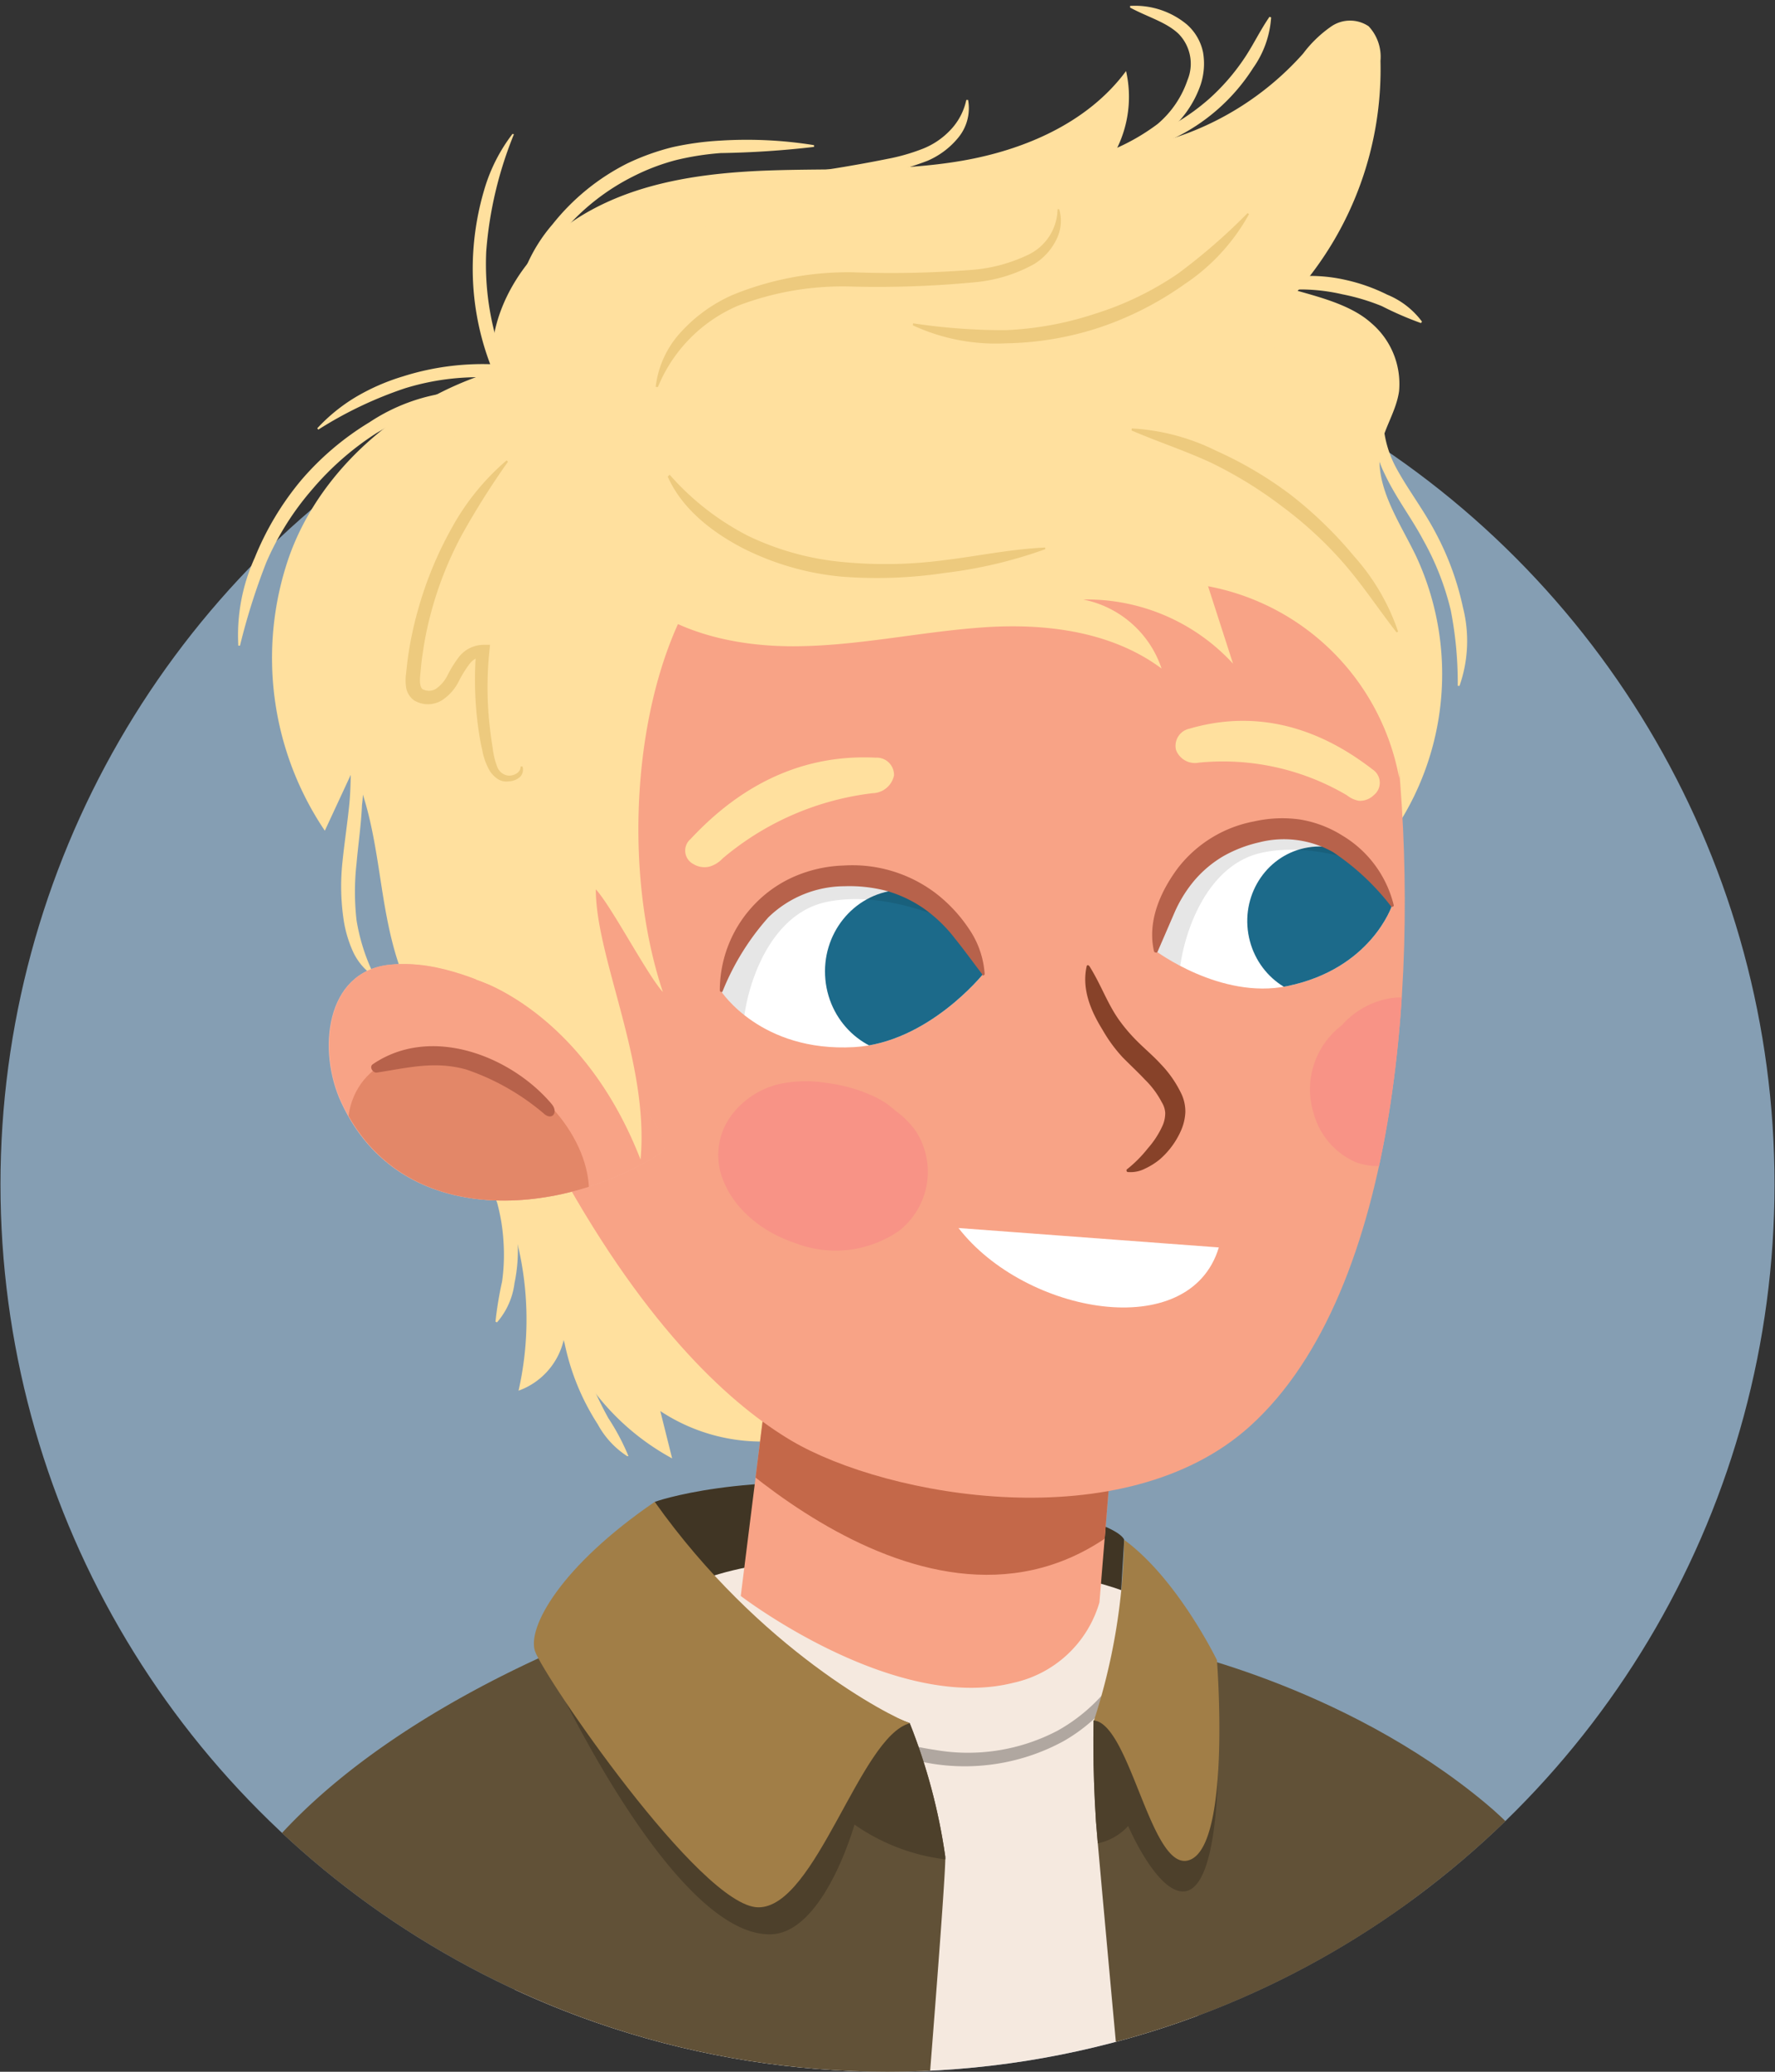 <svg xmlns="http://www.w3.org/2000/svg" xmlns:xlink="http://www.w3.org/1999/xlink" width="150" height="175" viewBox="0 0 150 175"><rect x="0" y="0" width="150" height="175" fill="#333333" stroke="none"/><defs><clipPath id="a"><path d="M0,100A75,75,0,0,0,150,100c0-17.92-2.8-110.51-2.8-110.51L3.89-9.75S0,81.27,0,100Z" fill="none"/></clipPath><clipPath id="b"><path d="M62.6,134.81l2.66-21.27,29.14,3.65-1.49,18.16a9.73,9.73,0,0,1-7.3,6.8C75.49,144.69,62.6,134.81,62.6,134.81Z" fill="#f8a386"/></clipPath><clipPath id="c"><path d="M64.88,19.86c23.25-7.42,39.57,10.46,44.32,18.19S117,53.51,118,62.57c2,18.71.38,46.4-12.37,57.9-10.64,9.6-30.64,6-38.74,1.23-4.84-2.87-12.05-9.14-19.67-23S24.43,32.76,64.88,19.86Z" fill="#f8a386"/></clipPath><clipPath id="d"><path d="M44.81,84.65C40.93,83,37.21,81.09,33,81.48c-5.52.53-6.13,7.31-4.14,11.62,5.1,11.05,18.9,9.56,27,4.29C58.32,95.75,45.55,85,44.81,84.65Z" fill="#f8a386"/></clipPath><clipPath id="e"><path d="M106.78,70.25c8.35-1.38,10.85,6.25,10.85,6.25s-1.76,5.35-8.87,6.8c-5.62,1.15-11.13-3-11.13-3S97.28,71.82,106.78,70.25Z" fill="#fff"/></clipPath><clipPath id="f"><path d="M70.65,74.13c-9.18.86-9.71,9.6-9.71,9.6s3.34,5.16,11.23,4.72c6.26-.35,10.93-6.2,10.93-6.2S81.11,73.16,70.65,74.13Z" fill="#fff"/></clipPath><clipPath id="g"><path d="M53.88,136.7S34.39,143,23.35,155.36c-3,3.38-9.73,25.24-9.73,25.24L78,182.47s2-24.61,1.88-25.66a49.22,49.22,0,0,0-3-11.25Z" fill="#615137"/></clipPath><clipPath id="h"><path d="M95.13,181.54s-2.4-26-2.51-27.65c-.32-4.87-.2-8.57-.2-8.57L117.9,148l3.4,32.56Z" fill="#615137"/></clipPath></defs><g clip-path="url(#a)"><circle cx="75" cy="100.04" r="74.96" fill="#859eb3"/><path d="M43.43,11.34a32.79,32.79,0,0,0-2.34,9.89,23.24,23.24,0,0,0,1.71,9.9l.36.89-.94-.08a21,21,0,0,0-8,.86,33.38,33.38,0,0,0-7.32,3.49l-.09-.11a14.8,14.8,0,0,1,3.25-2.64A18,18,0,0,1,34,31.81a22.27,22.27,0,0,1,8.35-1l-.58.81A22.78,22.78,0,0,1,40,21.17,23.62,23.62,0,0,1,40.93,16a14.34,14.34,0,0,1,2.38-4.69Z" fill="#ffe09e"/><path d="M43.48,26.25a13.52,13.52,0,0,1,3.22-7.31A18.89,18.89,0,0,1,53,13.81a20,20,0,0,1,3.84-1.38,24.79,24.79,0,0,1,4-.55,35.8,35.8,0,0,1,7.95.38v.15a78.35,78.35,0,0,1-7.88.52,23.08,23.08,0,0,0-3.81.6,18.12,18.12,0,0,0-3.57,1.36,18.79,18.79,0,0,0-6,4.73,28.75,28.75,0,0,0-3.92,6.67Z" fill="#ffe09e"/><path d="M93.75,12.76a17.72,17.72,0,0,0,4.08-2.29,8.4,8.4,0,0,0,2.52-3.7,3.61,3.61,0,0,0-.76-3.92C98.53,1.85,97,1.45,95.5.64l0-.14a6.85,6.85,0,0,1,4.79,1.56,4.27,4.27,0,0,1,1.38,2.38,5.66,5.66,0,0,1-.2,2.69,8.89,8.89,0,0,1-3,4.18,6.37,6.37,0,0,1-4.74,1.59Z" fill="#ffe09e"/><path d="M117.05,33.47a9.08,9.08,0,0,0,.91,6c1,1.86,2.34,3.58,3.38,5.57a23.93,23.93,0,0,1,2.29,6.27,11.48,11.48,0,0,1-.29,6.62l-.15,0a32,32,0,0,0-.59-6.38,23,23,0,0,0-2.32-5.92c-1-1.89-2.34-3.61-3.3-5.67a9.56,9.56,0,0,1-.93-3.3,4.81,4.81,0,0,1,.87-3.28Z" fill="#ffe09e"/><path d="M106.85,25.47A2,2,0,0,1,108,23.84a5.13,5.13,0,0,1,1.92-.51,13.49,13.49,0,0,1,3.77.31,15.21,15.21,0,0,1,3.54,1.25,6.92,6.92,0,0,1,2.94,2.28l-.09.12a28.27,28.27,0,0,1-3.3-1.43,17.94,17.94,0,0,0-3.34-1,15.77,15.77,0,0,0-3.45-.41,5.27,5.27,0,0,0-1.6.29,3.77,3.77,0,0,0-1.41.83Z" fill="#ffe09e"/><path d="M94.67,12.58c1.35-.74,2.71-1.12,4-1.8a18.58,18.58,0,0,0,3.52-2.44A18.08,18.08,0,0,0,105,5.15c.83-1.18,1.41-2.46,2.28-3.73l.14.05a8.33,8.33,0,0,1-1.52,4.27,16.26,16.26,0,0,1-3,3.5,16.19,16.19,0,0,1-3.84,2.51,8.05,8.05,0,0,1-4.43,1Z" fill="#ffe09e"/><path d="M38.35,33.26a56.85,56.85,0,0,0-6.56,3.34,24.43,24.43,0,0,0-5.45,4.79,23.66,23.66,0,0,0-3.85,6.15,55.16,55.16,0,0,0-2.21,7h-.14a15.8,15.8,0,0,1,1.38-7.41,24.59,24.59,0,0,1,3.9-6.53,23.8,23.8,0,0,1,5.8-4.93,15.83,15.83,0,0,1,7.09-2.56Z" fill="#ffe09e"/><path d="M29.85,63a9.06,9.06,0,0,1,.74,5c-.07,1.68-.32,3.32-.46,4.94a21.32,21.32,0,0,0,0,4.79,16.62,16.62,0,0,0,1.43,4.54l-.11.09a5.09,5.09,0,0,1-1.63-2,10.35,10.35,0,0,1-.75-2.47,19.23,19.23,0,0,1-.13-5.08c.17-1.66.42-3.28.58-4.89s.09-3.18.2-4.87Z" fill="#ffe09e"/><path d="M41.15,98.22a6,6,0,0,1,1.89,3,13.88,13.88,0,0,1,.7,3.55,13.65,13.65,0,0,1-.26,3.61A6.22,6.22,0,0,1,42,111.7l-.13-.06a30.73,30.73,0,0,1,.56-3.39,16.34,16.34,0,0,0,.12-3.35,16.1,16.1,0,0,0-.54-3.31,27.21,27.21,0,0,1-1-3.3Z" fill="#ffe09e"/><path d="M47.76,109.86a17.85,17.85,0,0,1,1,3.43,27,27,0,0,0,1.13,3.32,29,29,0,0,0,1.52,3.18A19,19,0,0,1,53.11,123L53,123a7.41,7.41,0,0,1-2.49-2.7,20,20,0,0,1-2.79-6.8,7.35,7.35,0,0,1-.11-3.67Z" fill="#ffe09e"/><path d="M59.7,15.69a46.83,46.83,0,0,1,6.17-.83c2-.23,4.1-.52,6.13-.88,1-.17,2-.36,3-.56a16.63,16.63,0,0,0,2.89-.82A6.46,6.46,0,0,0,80.3,11a5.25,5.25,0,0,0,1.36-2.56h.15a3.9,3.9,0,0,1-.8,3.15,6.83,6.83,0,0,1-2.65,2,28.84,28.84,0,0,1-6.15,1.58c-2.07.34-4.15.62-6.23.77a22,22,0,0,1-6.28-.11Z" fill="#ffe09e"/><path d="M142.53,179.8v-3.71c-4.57-8.57-10.71-18.5-16.88-23.68-12.24-10.26-27.57-13.26-27.57-13.26l.86,40.65Z" fill="#615137"/><path d="M75.88,125.62c-13.22-1.41-20.55,1.24-20.55,1.24l4.17,9,34.89,4.46L95,130.07S94.68,127.62,75.88,125.62Z" fill="#403524"/><path d="M39.91,96.32a27.26,27.26,0,0,1,3.91,21.15,6,6,0,0,0,3.83-4.34,20.64,20.64,0,0,0,9.15,10.06l-1-4A15.52,15.52,0,0,0,66,121.68a4.44,4.44,0,0,0,2.89-1.16c1.08-1.18.85-3,.44-4.57A34.78,34.78,0,0,0,53.22,95c-2.09-1.2-4.44-2.2-6.84-1.93s-4.72,2.25-4.63,4.66" fill="#ffe09e"/><path d="M102.32,179.8l-1.74-15.43s.07-26-3.94-29.11-30.57-6.15-39.35-.85C55.12,135.72,47,157.8,39.43,179.8Z" fill="#f5e9df"/><path d="M62.6,134.81l2.66-21.27,29.14,3.65-1.49,18.16a9.73,9.73,0,0,1-7.3,6.8C75.49,144.69,62.6,134.81,62.6,134.81Z" fill="#f8a386"/><g clip-path="url(#b)"><path d="M57.31,118.84s19.9,22.27,36.24,11c21.1-4.56,7-18.46,7-18.46l-40-1.84Z" fill="#c46849"/></g><path d="M59.79,137.93c3.13,2,5.94,4.35,9.09,6.19A26.86,26.86,0,0,0,79,147.81a16.28,16.28,0,0,0,10.37-1.62,14.63,14.63,0,0,0,4.09-3.38A16.81,16.81,0,0,0,95,140.62,17.33,17.33,0,0,0,96,138.13l.14,0a10.14,10.14,0,0,1-2,5.23,14.35,14.35,0,0,1-4.29,3.73,17.48,17.48,0,0,1-11,1.9,27.94,27.94,0,0,1-10.48-4,39.36,39.36,0,0,1-8.63-7Z" fill="#b0a7a0"/><path d="M116.31,72.16A23.61,23.61,0,0,0,119.68,47c-1.44-3-3.61-6-3-9.28.32-1.62,1.31-3,1.55-4.67a6.74,6.74,0,0,0-2.36-5.77c-1.61-1.45-4.12-2.12-6.21-2.71a28.52,28.52,0,0,0,7-19.43,3.77,3.77,0,0,0-1-2.92,2.81,2.81,0,0,0-3.14,0,10.31,10.31,0,0,0-2.4,2.31A24.87,24.87,0,0,1,94.3,12.71,9.84,9.84,0,0,0,95.16,6c-3.22,4.36-8.59,6.68-13.93,7.59s-10.81.62-16.23.81-11,.94-15.65,3.69S41.1,26,41.59,31.4C33.94,33.75,27,39.61,24.38,47.17a26.09,26.09,0,0,0,3.07,23L29.85,65c1.46,3.2,1.9,6.76,2.45,10.24s1.27,7,3.18,10,5.31,5.21,8.81,4.81" fill="#ffe09e"/><path d="M64.88,19.86c23.25-7.42,39.57,10.46,44.32,18.19S117,53.51,118,62.57c2,18.71.38,46.4-12.37,57.9-10.64,9.6-30.64,6-38.74,1.23-4.84-2.87-12.05-9.14-19.67-23S24.43,32.76,64.88,19.86Z" fill="#f8a386"/><g clip-path="url(#c)"><path d="M67.2,105A9.44,9.44,0,0,0,75.93,104a6.33,6.33,0,0,0,1.5-8.4,7.37,7.37,0,0,0-1.8-1.81,6.71,6.71,0,0,0-1.54-1.06,13.2,13.2,0,0,0-4.21-1.25,10.77,10.77,0,0,0-4.08.1,7.09,7.09,0,0,0-4.07,2.74A5.65,5.65,0,0,0,60.88,99C61.72,102,64.41,104.08,67.2,105Z" fill="#f89386"/><path d="M111,94a6.78,6.78,0,0,1,2.39-7.39,7,7,0,0,1,4-2.27,5.81,5.81,0,0,1,6.82,6.12,7.55,7.55,0,0,1-1.53,4.19,11.16,11.16,0,0,1-3.35,3.07,5.65,5.65,0,0,1-4.76.45A6.33,6.33,0,0,1,111,94Z" fill="#f89386"/></g><path d="M92.05,81.59c1,1.59,1.51,3.14,2.5,4.54A14.08,14.08,0,0,0,96.15,88c.6.6,1.31,1.19,1.94,1.88a9.5,9.5,0,0,1,1.69,2.4,3.52,3.52,0,0,1,.39,1.67,4.33,4.33,0,0,1-.39,1.6A6.9,6.9,0,0,1,98,97.94a5.78,5.78,0,0,1-1.23.77A2.68,2.68,0,0,1,95.3,99a.12.12,0,0,1-.1-.13s0-.06,0-.07v0A10.75,10.75,0,0,0,97,97a7.61,7.61,0,0,0,1.28-2,2.67,2.67,0,0,0,.19-1,1.93,1.93,0,0,0-.29-.89,7.56,7.56,0,0,0-1.43-1.92c-.58-.62-1.22-1.21-1.88-1.88A12.56,12.56,0,0,1,93.18,87c-1-1.61-1.78-3.45-1.35-5.38a.11.11,0,0,1,.14-.09S92,81.57,92.05,81.59Z" fill="#874229"/><path d="M44.8,84.65c-3.89-1.6-7.6-3.56-11.84-3.16-5.52.53-6.13,7.31-4.14,11.61,5.1,11.05,18.9,9.56,27,4.3C58.3,95.76,45.54,85,44.8,84.65Z" fill="#f8b5a2"/><path d="M44.81,84.65C40.93,83,37.21,81.09,33,81.48c-5.52.53-6.13,7.31-4.14,11.62,5.1,11.05,18.9,9.56,27,4.29C58.32,95.75,45.55,85,44.81,84.65Z" fill="#f8a386"/><g clip-path="url(#d)"><path d="M43.23,90.8c5.26,3.14,7.89,8.87,5.87,12.81s-7.91,4.58-13.16,1.45-7.88-8.87-5.87-12.8S38,87.67,43.23,90.8Z" fill="#e38768"/><path d="M46.63,93.27c-3.36-4-10.14-6.76-15.12-3.38-.34.22,0,.76.34.71,2.66-.41,4.88-1,7.55-.26A20.07,20.07,0,0,1,46,94.1C46.68,94.67,47.19,93.94,46.63,93.27Z" fill="#b7624b"/></g><path d="M81,103.73c5.61,7.25,19.53,9.82,22,1.64Z" fill="#fff"/><path d="M106.78,70.25c8.35-1.38,10.85,6.25,10.85,6.25s-1.76,5.35-8.87,6.8c-5.62,1.15-11.13-3-11.13-3S97.28,71.82,106.78,70.25Z" fill="#fff"/><g clip-path="url(#e)"><ellipse cx="111.57" cy="77.88" rx="6.16" ry="6.37" transform="translate(-11.1 19) rotate(-9.28)" fill="#1c6a8a"/><path d="M104.74,70.18a14.78,14.78,0,0,0-5.13,3.11,12.7,12.7,0,0,0-2.67,4.8,26.17,26.17,0,0,0-.73,2.9c-.2,1,3.37,2.07,3.46,1.16.33-3.34,2.3-9.14,7-10.13s9.53,1.29,11.26,1.8C118,73.82,112.24,67.61,104.74,70.18Z" opacity="0.1"/></g><path d="M97.52,80.35c-.57-2.51.52-5,2-7A10.61,10.61,0,0,1,106,69.38a10.75,10.75,0,0,1,3.84-.16,9.6,9.6,0,0,1,3.6,1.36,9.45,9.45,0,0,1,4.34,5.88.11.11,0,0,1-.09.13.12.12,0,0,1-.11,0h0a20.62,20.62,0,0,0-4.94-4.62,8.47,8.47,0,0,0-6.26-.81,11.12,11.12,0,0,0-3,1.16,9.63,9.63,0,0,0-2.47,2.08,11.12,11.12,0,0,0-1.71,2.81l-1.38,3.19h0a.11.11,0,0,1-.15.06A.16.16,0,0,1,97.52,80.35Z" fill="#b7624b"/><path d="M70.65,74.13c-9.18.86-9.71,9.6-9.71,9.6s3.34,5.16,11.23,4.72c6.26-.35,10.93-6.2,10.93-6.2S81.11,73.16,70.65,74.13Z" fill="#fff"/><g clip-path="url(#f)"><ellipse cx="76.44" cy="82.11" rx="6.72" ry="6.95" transform="translate(-7.44 7.61) rotate(-5.44)" fill="#1c6a8a"/><path d="M67.91,74.35a14.72,14.72,0,0,0-5.13,3.11,12.76,12.76,0,0,0-2.67,4.8,26.17,26.17,0,0,0-.73,2.9c-.2,1,3.37,2.07,3.46,1.16.33-3.35,2.3-9.14,7-10.13s9.54,1.29,11.26,1.8C81.14,78,75.41,71.78,67.91,74.35Z" opacity="0.1"/></g><path d="M83,82.29c-.81-1.06-1.53-2.06-2.29-3a12.17,12.17,0,0,0-2.6-2.52,10.7,10.7,0,0,0-3.2-1.52,12.4,12.4,0,0,0-3.55-.39,9.28,9.28,0,0,0-6.42,2.62,21.33,21.33,0,0,0-3.89,6.29h0a.12.12,0,0,1-.15,0,.12.12,0,0,1-.07-.1,10.49,10.49,0,0,1,3-7.35A10.38,10.38,0,0,1,67.22,74a11.37,11.37,0,0,1,4.07-.89,11.66,11.66,0,0,1,7.81,2.36,12.61,12.61,0,0,1,2.79,3,7.62,7.62,0,0,1,1.32,3.8.12.12,0,0,1-.11.12.11.11,0,0,1-.09,0Z" fill="#b7624b"/><path d="M52.62,49.47c3.65,3.83,9.27,5.15,14.57,5.12S77.7,53.38,83,53s10.91.31,15.16,3.47a8.78,8.78,0,0,0-6.63-5.83,16.78,16.78,0,0,1,12.67,5.42l-2.11-6.54a20.22,20.22,0,0,1,16.15,16.2s.87-56.65-46.71-49.24S52.62,49.47,52.62,49.47Z" fill="#ffe09e"/><path d="M60.29,47.8c-6.46,7.77-8.17,24.33-4.27,36-1.36-1.5-4.3-7.18-5.67-8.68,0,5.81,4.54,14.67,3.78,22.83C49.25,85.38,40.25,82.75,40.25,82.75s-5.9-11.08-6.51-14.25c-1.81-9.38-1.83-19.48,2.4-28,1.5-3,3.69-6,6.86-7.15A8.91,8.91,0,0,1,52.84,36C55.09,38.89,62.32,44.78,60.29,47.8Z" fill="#ffe09e"/><path d="M60,73.19A1.78,1.78,0,0,1,58.62,73a1.28,1.28,0,0,1-.27-2.12C61,68.05,66.09,63.6,74,64a1.46,1.46,0,0,1,1.55,1.5A1.89,1.89,0,0,1,73.75,67a24,24,0,0,0-12.68,5.51A2.5,2.5,0,0,1,60,73.19Z" fill="#ffe09e"/><path d="M114.83,67.64a1.66,1.66,0,0,0,1.26-.47A1.34,1.34,0,0,0,116,65c-2.9-2.24-8.34-5.53-15.48-3.45a1.48,1.48,0,0,0-1.14,1.79,1.71,1.71,0,0,0,1.93,1.08,20.64,20.64,0,0,1,12.52,2.76A2.22,2.22,0,0,0,114.83,67.64Z" fill="#ffe09e"/><path d="M53.88,136.7S34.39,143,23.35,155.36c-3,3.38-9.73,25.24-9.73,25.24L78,182.47s2-24.61,1.88-25.66a49.22,49.22,0,0,0-3-11.25Z" fill="#615137"/><g clip-path="url(#g)"><path d="M80.48,157.12a16.93,16.93,0,0,1-8.27-3s-2.57,9.17-7.08,9.27c-8.33.18-18.64-22.31-18.64-22.31l12.5-9.3,19.57,13.12S85.76,157.7,80.48,157.12Z" fill="#4d402b"/></g><path d="M95.13,181.54s-2.4-26-2.51-27.65c-.32-4.87-.2-8.57-.2-8.57L117.9,148l3.4,32.56Z" fill="#615137"/><g clip-path="url(#h)"><path d="M91.41,155.79a4.79,4.79,0,0,0,3.93-1.55s2.16,5.06,4.34,5.5c3.82.77,3.24-13.68,3.24-13.68l-10.5-.74S88.81,155.65,91.41,155.79Z" fill="#4d402b"/></g><path d="M76.89,145.56c-4.21,1.09-7.94,15.6-12.82,15.55S45.88,141.5,45.21,139.47s2.22-7.21,10.12-12.61C64.21,139.38,75.25,145,76.89,145.56Z" fill="#a17e47"/><path d="M95,130.07a52,52,0,0,1-2.55,15.25c3.16.39,4.9,13.4,8.24,11.72s2.15-16.81,2.15-16.81S99.51,133.36,95,130.07Z" fill="#a17e47"/><path d="M55.41,32.68A8.22,8.22,0,0,1,57.59,28a13,13,0,0,1,4.28-3.07A25.73,25.73,0,0,1,72.08,23a87.49,87.49,0,0,0,10.14-.21,13.38,13.38,0,0,0,4.71-1.29,4.34,4.34,0,0,0,2.44-3.83l.14,0a3.51,3.51,0,0,1-.27,2.63,5,5,0,0,1-1.84,2,12.66,12.66,0,0,1-5,1.54,86.52,86.52,0,0,1-10.27.37,24.76,24.76,0,0,0-9.78,1.62,12.71,12.71,0,0,0-6.75,6.86Z" fill="#edca7e"/><path d="M77.16,27.31a51.45,51.45,0,0,0,7.79.58,27.7,27.7,0,0,0,7.6-1.39,26.26,26.26,0,0,0,7-3.39A49.64,49.64,0,0,0,105.43,18l.12.09A16.9,16.9,0,0,1,100.11,24a27.49,27.49,0,0,1-7.18,3.66A26.62,26.62,0,0,1,85,29a16.7,16.7,0,0,1-7.86-1.52Z" fill="#edca7e"/><path d="M42.93,39a67.16,67.16,0,0,0-3.86,6.11,30.34,30.34,0,0,0-2.65,6.66,27.62,27.62,0,0,0-.71,3.51c-.1.59-.14,1.18-.2,1.77s0,1,.19,1.16a1.16,1.16,0,0,0,1.1,0,3,3,0,0,0,1-1.13,9.78,9.78,0,0,1,1-1.61,2.66,2.66,0,0,1,2-1h.61l-.06.6a29.64,29.64,0,0,0,.07,6.59c.06.55.15,1.09.23,1.64A6.27,6.27,0,0,0,42,64.72a1.15,1.15,0,0,0,1,.8c.44,0,1-.25,1-.78l.15,0a.86.86,0,0,1-.22.9A1.5,1.5,0,0,1,43,66a1.35,1.35,0,0,1-1-.24,2.3,2.3,0,0,1-.66-.73,5.42,5.42,0,0,1-.59-1.69c-.13-.55-.23-1.12-.31-1.68a29.92,29.92,0,0,1-.19-6.82l.55.6a1.63,1.63,0,0,0-1.14.67,9.22,9.22,0,0,0-.9,1.46,4.1,4.1,0,0,1-1.41,1.58,2.25,2.25,0,0,1-2.37,0A1.69,1.69,0,0,1,34.31,58a4.11,4.11,0,0,1,0-1.06c.07-.62.13-1.23.23-1.85a30.14,30.14,0,0,1,.8-3.63,31.31,31.31,0,0,1,2.83-6.85,20.37,20.37,0,0,1,4.64-5.72Z" fill="#edca7e"/><path d="M56.59,40.1a22.42,22.42,0,0,0,6.62,5.16,23.38,23.38,0,0,0,8.07,2.22,37.7,37.7,0,0,0,8.49-.16c2.84-.34,5.64-.94,8.56-1.07l0,.14a38.3,38.3,0,0,1-8.45,2,38.67,38.67,0,0,1-8.74.32,23.17,23.17,0,0,1-8.45-2.45c-2.59-1.36-5.08-3.32-6.26-6Z" fill="#edca7e"/><path d="M95.65,36.19a18.23,18.23,0,0,1,7.11,1.88,32.47,32.47,0,0,1,6.37,3.77A34.42,34.42,0,0,1,114.44,47a18.4,18.4,0,0,1,3.71,6.35l-.13.07c-1.51-1.94-2.81-3.92-4.38-5.74a33,33,0,0,0-5.24-4.86,35.36,35.36,0,0,0-6.09-3.75c-2.16-1-4.43-1.74-6.69-2.71Z" fill="#edca7e"/></g></svg>